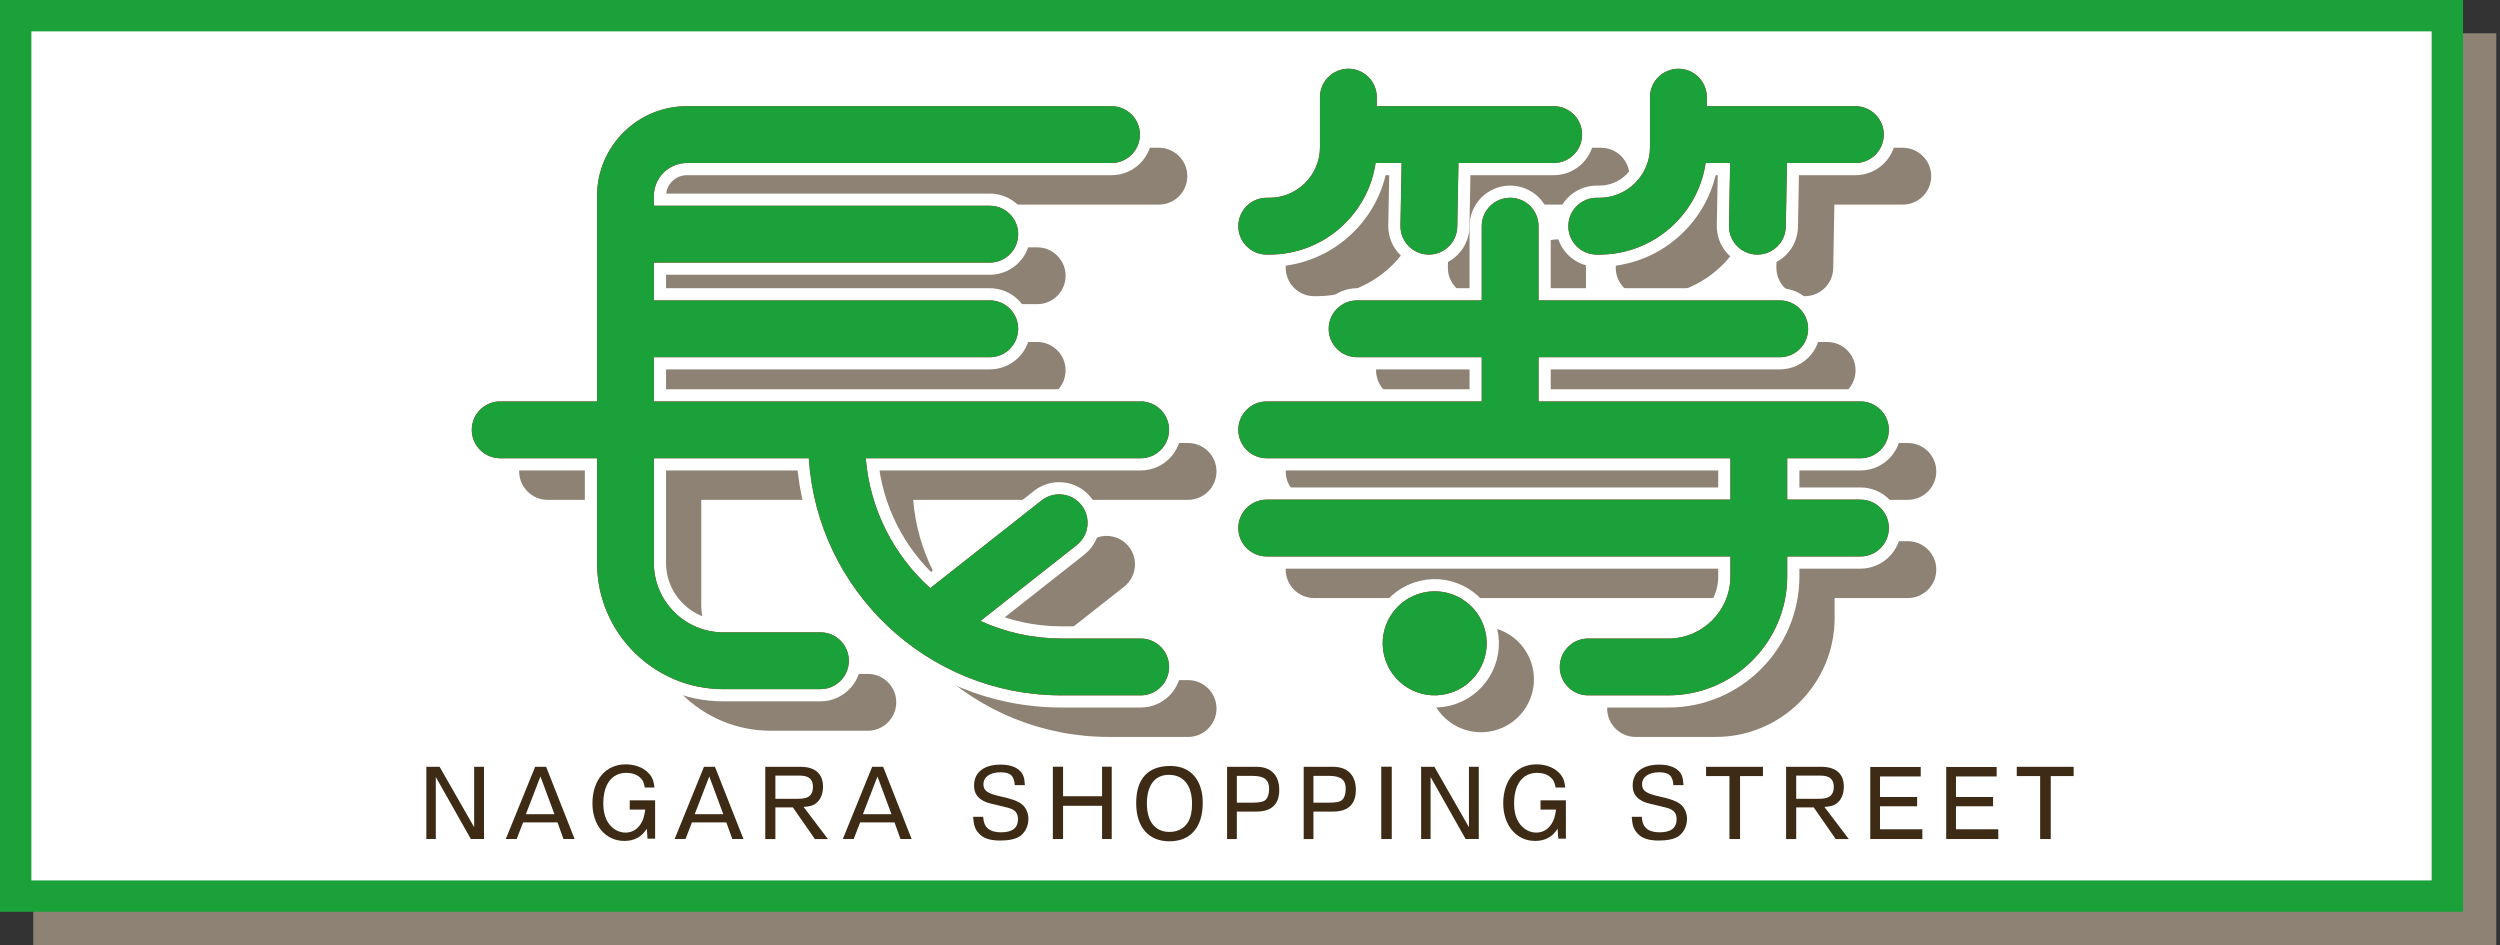 <?xml version="1.0" encoding="UTF-8"?><svg id="_レイヤー_2" xmlns="http://www.w3.org/2000/svg" viewBox="0 0 660 249.497"><rect x="0" y="0" width="660" height="249.497" fill="#333333" stroke="none"/><defs><style>.cls-1,.cls-2{fill:none;}.cls-3{fill:#fff;}.cls-4{fill:#8e8274;}.cls-5{fill:#c91f2f;}.cls-6{fill:#1ba13a;}.cls-7{fill:#3e2b15;}.cls-2{stroke:#fff;stroke-width:6.43px;}.cls-8{isolation:isolate;}</style></defs><g id="_レイヤー_2-2"><g><rect class="cls-4" x="8.784" y="8.784" width="650.24" height="240.713"/><g><rect class="cls-3" x="4.141" y="4.141" width="641.957" height="232.431"/><path class="cls-6" d="m641.958,8.283v224.148H8.283V8.283h633.675m8.283-8.283H0v240.713h650.24V0h0Z"/></g><g><g id="MARUYACHO_SHOPPING_STREET" class="cls-8"><g class="cls-8"><path class="cls-7" d="m127.776,202.434v19.07h-3.474l-9.248-16.371v16.371h-2.5v-19.07h3.499l9.123,15.946v-15.946h2.6Z"/><path class="cls-7" d="m144.177,202.434l7.523,19.07h-2.949l-1.575-4.398h-9.073l-1.7,4.398h-2.874l7.748-19.07h2.899Zm2.199,12.521l-3.699-9.972-3.849,9.972h7.548Z"/><path class="cls-7" d="m166.252,211.282h6.698v10.123h-2l-.2-2.625c-1.324,2.149-3.274,3.225-5.923,3.225-4.949,0-8.423-4.1-8.423-9.923,0-6.173,3.524-10.297,8.773-10.297,2.299,0,4.424.749,5.798,2.074,1.15,1.074,1.6,2.124,1.8,4.049h-2.549c-.225-1.375-.55-2.05-1.375-2.749-.85-.726-2.074-1.125-3.474-1.125-3.849,0-6.099,2.999-6.099,8.073,0,2.324.525,4.174,1.6,5.523,1.05,1.375,2.625,2.175,4.249,2.175,1.7,0,3.125-.825,4.049-2.325.625-.999.899-1.899,1.175-3.749h-4.099v-2.449Z"/><path class="cls-7" d="m188.751,202.434l7.523,19.07h-2.949l-1.575-4.398h-9.073l-1.7,4.398h-2.874l7.748-19.07h2.899Zm2.2,12.521l-3.699-9.972-3.849,9.972h7.548Z"/><path class="cls-7" d="m218.574,221.505h-3.449l-5.798-8.348h-4.624v8.348h-2.674v-19.07h9.272c3.874,0,5.974,1.824,5.974,5.224,0,1.8-.575,3.299-1.625,4.224-.85.75-1.725,1.025-3.499,1.15l6.423,8.473Zm-8.048-10.622c1.525,0,2.425-.2,3.024-.625.725-.55,1.075-1.375,1.075-2.5,0-2.074-1.1-2.999-3.524-2.999h-6.398v6.124h5.823Z"/><path class="cls-7" d="m233.151,202.434l7.523,19.07h-2.949l-1.575-4.398h-9.073l-1.7,4.398h-2.874l7.748-19.07h2.899Zm2.2,12.521l-3.699-9.972-3.849,9.972h7.548Z"/><path class="cls-7" d="m259.552,215.631c.15,1.6.475,2.425,1.3,3.125.75.649,1.924.975,3.424.975,3,0,4.474-1.149,4.474-3.499,0-1.2-.475-2.024-1.425-2.524-.675-.351-1.325-.525-3.824-1.1-2.95-.675-3.475-.851-4.474-1.525-1.275-.874-1.875-2.024-1.875-3.698,0-3.475,2.599-5.524,6.998-5.524,2.325,0,4.149.601,5.224,1.75.8.85,1.075,1.725,1.2,3.674h-2.674c-.15-2.475-1.175-3.399-3.75-3.399-2.774,0-4.523,1.225-4.523,3.175,0,1.699,1.075,2.449,4.648,3.224,2.725.601,4.274,1.15,5.324,1.9,1.175.85,1.9,2.374,1.9,3.999,0,1.924-.9,3.724-2.35,4.648-1.1.7-2.849,1.075-5.099,1.075-2.725,0-4.499-.601-5.649-1.9-1-1.1-1.35-2.149-1.5-4.374h2.649Z"/><path class="cls-7" d="m277.952,202.409h2.699v7.799h10.297v-7.799h2.549v19.096h-2.549v-8.772h-10.297v8.772h-2.699v-19.096Z"/><path class="cls-7" d="m317.523,211.957c0,6.448-3.225,10.147-8.798,10.147-5.499,0-8.773-3.749-8.773-10.072,0-6.448,3.099-9.822,9.023-9.822,5.323,0,8.548,3.674,8.548,9.747Zm-14.747.2c0,4.724,2.2,7.473,5.949,7.473,2.174,0,3.949-.949,4.949-2.648.675-1.125,1.025-2.75,1.025-4.725,0-4.924-2.225-7.698-6.149-7.698-3.674,0-5.773,2.774-5.773,7.599Z"/><path class="cls-7" d="m323.951,202.434h7.773c3.799,0,5.999,2.225,5.999,6.099,0,3.799-2.024,5.724-6.048,5.724h-5.149v7.248h-2.574v-19.07Zm6.423,9.473c2,0,2.999-.175,3.599-.625.675-.5,1.075-1.649,1.075-3.049,0-2.375-1.3-3.399-4.349-3.399h-4.174v7.073h3.849Z"/><path class="cls-7" d="m344.177,202.434h7.772c3.8,0,5.999,2.225,5.999,6.099,0,3.799-2.024,5.724-6.049,5.724h-5.148v7.248h-2.574v-19.07Zm6.423,9.473c2,0,2.999-.175,3.6-.625.675-.5,1.074-1.649,1.074-3.049,0-2.375-1.3-3.399-4.349-3.399h-4.174v7.073h3.849Z"/><path class="cls-7" d="m364.652,202.409h2.774v19.096h-2.774v-19.096Z"/><path class="cls-7" d="m390.398,202.434v19.07h-3.474l-9.248-16.371v16.371h-2.499v-19.07h3.499l9.122,15.946v-15.946h2.6Z"/><path class="cls-7" d="m406.7,211.282h6.697v10.123h-1.999l-.2-2.625c-1.324,2.149-3.273,3.225-5.923,3.225-4.949,0-8.423-4.1-8.423-9.923,0-6.173,3.523-10.297,8.772-10.297,2.3,0,4.424.749,5.799,2.074,1.149,1.074,1.6,2.124,1.799,4.049h-2.549c-.226-1.375-.55-2.05-1.375-2.749-.85-.726-2.074-1.125-3.474-1.125-3.85,0-6.099,2.999-6.099,8.073,0,2.324.524,4.174,1.6,5.523,1.05,1.375,2.624,2.175,4.249,2.175,1.699,0,3.124-.825,4.049-2.325.625-.999.899-1.899,1.175-3.749h-4.099v-2.449Z"/><path class="cls-7" d="m433.425,215.631c.15,1.6.475,2.425,1.3,3.125.75.649,1.925.975,3.424.975,2.999,0,4.474-1.149,4.474-3.499,0-1.2-.475-2.024-1.424-2.524-.675-.351-1.325-.525-3.824-1.1-2.949-.675-3.475-.851-4.474-1.525-1.275-.874-1.875-2.024-1.875-3.698,0-3.475,2.6-5.524,6.998-5.524,2.324,0,4.149.601,5.224,1.75.8.85,1.075,1.725,1.2,3.674h-2.675c-.149-2.475-1.175-3.399-3.749-3.399-2.774,0-4.523,1.225-4.523,3.175,0,1.699,1.074,2.449,4.648,3.224,2.725.601,4.274,1.15,5.324,1.9,1.175.85,1.899,2.374,1.899,3.999,0,1.924-.9,3.724-2.35,4.648-1.1.7-2.85,1.075-5.099,1.075-2.725,0-4.499-.601-5.648-1.9-1-1.1-1.35-2.149-1.5-4.374h2.649Z"/><path class="cls-7" d="m450.401,202.434h15.021v2.449h-6.048v16.621h-2.8v-16.621h-6.173v-2.449Z"/><path class="cls-7" d="m488.071,221.505h-3.449l-5.798-8.348h-4.624v8.348h-2.675v-19.07h9.273c3.874,0,5.974,1.824,5.974,5.224,0,1.8-.575,3.299-1.625,4.224-.85.75-1.725,1.025-3.499,1.15l6.423,8.473Zm-8.048-10.622c1.524,0,2.425-.2,3.024-.625.725-.55,1.075-1.375,1.075-2.5,0-2.074-1.101-2.999-3.524-2.999h-6.398v6.124h5.823Z"/><path class="cls-7" d="m507.072,202.484v2.5h-10.747v5.423h9.797v2.45h-9.797v6.073h11.172v2.574h-13.747v-19.021h13.322Z"/><path class="cls-7" d="m527.121,202.484v2.5h-10.747v5.423h9.797v2.45h-9.797v6.073h11.172v2.574h-13.747v-19.021h13.322Z"/><path class="cls-7" d="m532.425,202.434h15.021v2.449h-6.048v16.621h-2.8v-16.621h-6.173v-2.449Z"/></g></g><g><path class="cls-4" d="m321.155,124.456c0-4.143-3.358-7.501-7.501-7.501h-128.517v-11.673h88.68c4.143,0,7.501-3.358,7.501-7.501s-3.358-7.501-7.501-7.501h-88.68v-9.98h88.68c4.143,0,7.501-3.358,7.501-7.501s-3.358-7.501-7.501-7.501h-88.68v-2.569c0-4.806,3.909-8.715,8.714-8.715h112.1c4.143,0,7.501-3.358,7.501-7.501s-3.358-7.501-7.501-7.501h-112.1c-13.078,0-23.717,10.64-23.717,23.718v54.227h-25.571c-4.143,0-7.501,3.358-7.501,7.501s3.358,7.501,7.501,7.501h25.571v27.642c0,18.368,14.944,33.313,33.313,33.313h25.662c4.143,0,7.501-3.358,7.501-7.501s-3.358-7.501-7.501-7.501h-25.662c-10.096,0-18.31-8.214-18.31-18.31v-27.642h40.904c2.211,34.884,31.279,62.592,66.712,62.592h20.901c4.143,0,7.501-3.358,7.501-7.501s-3.358-7.501-7.501-7.501h-20.901c-7.629,0-14.871-1.669-21.4-4.64l25.427-20.032c3.254-2.564,3.814-7.281,1.25-10.535-2.564-3.253-7.28-3.814-10.535-1.251l-29.385,23.151c-9.567-8.606-15.914-20.712-17.027-34.282h72.571c4.143,0,7.501-3.358,7.501-7.501Z"/><path class="cls-4" d="m503.675,142.879h-19.334v-10.921h19.334c4.143,0,7.501-3.358,7.501-7.501s-3.358-7.501-7.501-7.501h-84.98v-11.673h63.669c4.143,0,7.501-3.358,7.501-7.501s-3.358-7.501-7.501-7.501h-63.669v-19.592c0-4.143-3.358-7.501-7.501-7.501s-7.501,3.358-7.501,7.501v19.592h-32.904c-4.143,0-7.501,3.358-7.501,7.501s3.358,7.501,7.501,7.501h32.904v11.673h-56.764c-4.143,0-7.501,3.358-7.501,7.501s3.358,7.501,7.501,7.501h122.41v10.921h-122.41c-4.143,0-7.501,3.358-7.501,7.501s3.358,7.501,7.501,7.501h122.41v5.283c0,9.034-7.349,16.382-16.383,16.382h-21.161c-4.143,0-7.501,3.358-7.501,7.501s3.358,7.501,7.501,7.501h21.161c17.306,0,31.386-14.079,31.386-31.385v-5.283h19.334c4.143,0,7.501-3.358,7.501-7.501s-3.358-7.501-7.501-7.501Z"/><circle class="cls-4" cx="390.995" cy="179.349" r="13.967" transform="translate(-30.746 94.63) rotate(-13.283)"/><path class="cls-4" d="m346.928,78.188h.718c14.212,0,26.011-10.517,28.031-24.177h6.864l-.305,16.537c-.076,4.142,3.22,7.562,7.362,7.639.048.001.094.001.141.001,4.078,0,7.422-3.268,7.498-7.363l.311-16.813h25.139c4.143,0,7.501-3.358,7.501-7.501s-3.358-7.501-7.501-7.501h-46.7v-2.382c0-4.143-3.358-7.501-7.501-7.501s-7.501,3.358-7.501,7.501v13.221c0,7.355-5.983,13.338-13.337,13.338h-.718c-4.143,0-7.501,3.358-7.501,7.501s3.358,7.501,7.501,7.501Z"/><path class="cls-4" d="m426.551,70.687c0,4.143,3.358,7.501,7.501,7.501h.717c14.212,0,26.011-10.517,28.032-24.177h6.469l-.305,16.537c-.076,4.142,3.22,7.562,7.362,7.639.048.001.094.001.141.001,4.078,0,7.422-3.268,7.498-7.363l.311-16.813h18.057c4.143,0,7.501-3.358,7.501-7.501s-3.358-7.501-7.501-7.501h-39.224v-2.382c0-4.143-3.358-7.501-7.501-7.501s-7.501,3.358-7.501,7.501v13.221c0,7.355-5.983,13.338-13.337,13.338h-.717c-4.143,0-7.501,3.358-7.501,7.501Z"/></g><g><g><path class="cls-2" d="m308.64,113.48c0-4.143-3.358-7.501-7.501-7.501h-128.517v-11.673h88.68c4.143,0,7.501-3.358,7.501-7.501s-3.358-7.501-7.501-7.501h-88.68v-9.98h88.68c4.143,0,7.501-3.358,7.501-7.501s-3.358-7.501-7.501-7.501h-88.68v-2.569c0-4.806,3.909-8.715,8.714-8.715h112.1c4.143,0,7.501-3.358,7.501-7.501s-3.358-7.501-7.501-7.501h-112.1c-13.078,0-23.717,10.64-23.717,23.718v54.227h-25.571c-4.143,0-7.501,3.358-7.501,7.501s3.358,7.501,7.501,7.501h25.571v27.642c0,18.368,14.944,33.313,33.313,33.313h25.662c4.143,0,7.501-3.358,7.501-7.501s-3.358-7.501-7.501-7.501h-25.662c-10.096,0-18.31-8.214-18.31-18.31v-27.642h40.904c2.211,34.884,31.279,62.592,66.712,62.592h20.901c4.143,0,7.501-3.358,7.501-7.501s-3.358-7.501-7.501-7.501h-20.901c-7.629,0-14.871-1.669-21.4-4.64l25.427-20.032c3.254-2.564,3.814-7.281,1.25-10.535-2.564-3.253-7.28-3.814-10.535-1.251l-29.385,23.151c-9.567-8.606-15.914-20.712-17.027-34.282h72.571c4.143,0,7.501-3.358,7.501-7.501Z"/><path class="cls-2" d="m491.16,131.903h-19.334v-10.921h19.334c4.143,0,7.501-3.358,7.501-7.501s-3.358-7.501-7.501-7.501h-84.98v-11.673h63.669c4.143,0,7.501-3.358,7.501-7.501s-3.358-7.501-7.501-7.501h-63.669v-19.592c0-4.143-3.358-7.501-7.501-7.501s-7.501,3.358-7.501,7.501v19.592h-32.904c-4.143,0-7.501,3.358-7.501,7.501s3.358,7.501,7.501,7.501h32.904v11.673h-56.764c-4.143,0-7.501,3.358-7.501,7.501s3.358,7.501,7.501,7.501h122.41v10.921h-122.41c-4.143,0-7.501,3.358-7.501,7.501s3.358,7.501,7.501,7.501h122.41v5.283c0,9.034-7.349,16.382-16.383,16.382h-21.161c-4.143,0-7.501,3.358-7.501,7.501s3.358,7.501,7.501,7.501h21.161c17.306,0,31.386-14.079,31.386-31.385v-5.283h19.334c4.143,0,7.501-3.358,7.501-7.501s-3.358-7.501-7.501-7.501Z"/><circle class="cls-2" cx="378.759" cy="169.84" r="13.733" transform="translate(-28.889 91.565) rotate(-13.283)"/><path class="cls-2" d="m334.413,67.212h.718c14.212,0,26.011-10.517,28.031-24.177h6.864l-.305,16.537c-.076,4.142,3.22,7.562,7.362,7.639.048.001.094.001.141.001,4.078,0,7.422-3.268,7.498-7.363l.311-16.813h25.139c4.143,0,7.501-3.358,7.501-7.501s-3.358-7.501-7.501-7.501h-46.7v-2.382c0-4.143-3.358-7.501-7.501-7.501s-7.501,3.358-7.501,7.501v13.221c0,7.355-5.983,13.338-13.337,13.338h-.718c-4.143,0-7.501,3.358-7.501,7.501s3.358,7.501,7.501,7.501Z"/><path class="cls-2" d="m414.036,59.711c0,4.143,3.358,7.501,7.501,7.501h.717c14.212,0,26.011-10.517,28.032-24.177h6.469l-.305,16.537c-.076,4.142,3.22,7.562,7.362,7.639.048.001.094.001.141.001,4.078,0,7.422-3.268,7.498-7.363l.311-16.813h18.057c4.143,0,7.501-3.358,7.501-7.501s-3.358-7.501-7.501-7.501h-39.224v-2.382c0-4.143-3.358-7.501-7.501-7.501s-7.501,3.358-7.501,7.501v13.221c0,7.355-5.983,13.338-13.337,13.338h-.717c-4.143,0-7.501,3.358-7.501,7.501Z"/></g><g><path class="cls-5" d="m308.64,113.48c0-4.143-3.358-7.501-7.501-7.501h-128.517v-11.673h88.68c4.143,0,7.501-3.358,7.501-7.501s-3.358-7.501-7.501-7.501h-88.68v-9.98h88.68c4.143,0,7.501-3.358,7.501-7.501s-3.358-7.501-7.501-7.501h-88.68v-2.569c0-4.806,3.909-8.715,8.714-8.715h112.1c4.143,0,7.501-3.358,7.501-7.501s-3.358-7.501-7.501-7.501h-112.1c-13.078,0-23.717,10.64-23.717,23.718v54.227h-25.571c-4.143,0-7.501,3.358-7.501,7.501s3.358,7.501,7.501,7.501h25.571v27.642c0,18.368,14.944,33.313,33.313,33.313h25.662c4.143,0,7.501-3.358,7.501-7.501s-3.358-7.501-7.501-7.501h-25.662c-10.096,0-18.31-8.214-18.31-18.31v-27.642h40.904c2.211,34.884,31.279,62.592,66.712,62.592h20.901c4.143,0,7.501-3.358,7.501-7.501s-3.358-7.501-7.501-7.501h-20.901c-7.629,0-14.871-1.669-21.4-4.64l25.427-20.032c3.254-2.564,3.814-7.281,1.25-10.535-2.564-3.253-7.28-3.814-10.535-1.251l-29.385,23.151c-9.567-8.606-15.914-20.712-17.027-34.282h72.571c4.143,0,7.501-3.358,7.501-7.501Z"/><path class="cls-5" d="m491.16,131.903h-19.334v-10.921h19.334c4.143,0,7.501-3.358,7.501-7.501s-3.358-7.501-7.501-7.501h-84.98v-11.673h63.669c4.143,0,7.501-3.358,7.501-7.501s-3.358-7.501-7.501-7.501h-63.669v-19.592c0-4.143-3.358-7.501-7.501-7.501s-7.501,3.358-7.501,7.501v19.592h-32.904c-4.143,0-7.501,3.358-7.501,7.501s3.358,7.501,7.501,7.501h32.904v11.673h-56.764c-4.143,0-7.501,3.358-7.501,7.501s3.358,7.501,7.501,7.501h122.41v10.921h-122.41c-4.143,0-7.501,3.358-7.501,7.501s3.358,7.501,7.501,7.501h122.41v5.283c0,9.034-7.349,16.382-16.383,16.382h-21.161c-4.143,0-7.501,3.358-7.501,7.501s3.358,7.501,7.501,7.501h21.161c17.306,0,31.386-14.079,31.386-31.385v-5.283h19.334c4.143,0,7.501-3.358,7.501-7.501s-3.358-7.501-7.501-7.501Z"/><circle class="cls-5" cx="378.759" cy="169.84" r="13.733" transform="translate(-28.889 91.565) rotate(-13.283)"/><path class="cls-5" d="m334.413,67.212h.718c14.212,0,26.011-10.517,28.031-24.177h6.864l-.305,16.537c-.076,4.142,3.22,7.562,7.362,7.639.048.001.094.001.141.001,4.078,0,7.422-3.268,7.498-7.363l.311-16.813h25.139c4.143,0,7.501-3.358,7.501-7.501s-3.358-7.501-7.501-7.501h-46.7v-2.382c0-4.143-3.358-7.501-7.501-7.501s-7.501,3.358-7.501,7.501v13.221c0,7.355-5.983,13.338-13.337,13.338h-.718c-4.143,0-7.501,3.358-7.501,7.501s3.358,7.501,7.501,7.501Z"/><path class="cls-5" d="m414.036,59.711c0,4.143,3.358,7.501,7.501,7.501h.717c14.212,0,26.011-10.517,28.032-24.177h6.469l-.305,16.537c-.076,4.142,3.22,7.562,7.362,7.639.048.001.094.001.141.001,4.078,0,7.422-3.268,7.498-7.363l.311-16.813h18.057c4.143,0,7.501-3.358,7.501-7.501s-3.358-7.501-7.501-7.501h-39.224v-2.382c0-4.143-3.358-7.501-7.501-7.501s-7.501,3.358-7.501,7.501v13.221c0,7.355-5.983,13.338-13.337,13.338h-.717c-4.143,0-7.501,3.358-7.501,7.501Z"/></g><g><path class="cls-6" d="m308.64,113.48c0-4.143-3.358-7.501-7.501-7.501h-128.517v-11.673h88.68c4.143,0,7.501-3.358,7.501-7.501s-3.358-7.501-7.501-7.501h-88.68v-9.98h88.68c4.143,0,7.501-3.358,7.501-7.501s-3.358-7.501-7.501-7.501h-88.68v-2.569c0-4.806,3.909-8.715,8.714-8.715h112.1c4.143,0,7.501-3.358,7.501-7.501s-3.358-7.501-7.501-7.501h-112.1c-13.078,0-23.717,10.64-23.717,23.718v54.227h-25.571c-4.143,0-7.501,3.358-7.501,7.501s3.358,7.501,7.501,7.501h25.571v27.642c0,18.368,14.944,33.313,33.313,33.313h25.662c4.143,0,7.501-3.358,7.501-7.501s-3.358-7.501-7.501-7.501h-25.662c-10.096,0-18.31-8.214-18.31-18.31v-27.642h40.904c2.211,34.884,31.279,62.592,66.712,62.592h20.901c4.143,0,7.501-3.358,7.501-7.501s-3.358-7.501-7.501-7.501h-20.901c-7.629,0-14.871-1.669-21.4-4.64l25.427-20.032c3.254-2.564,3.814-7.281,1.25-10.535-2.564-3.253-7.28-3.814-10.535-1.251l-29.385,23.151c-9.567-8.606-15.914-20.712-17.027-34.282h72.571c4.143,0,7.501-3.358,7.501-7.501Z"/><path class="cls-6" d="m491.16,131.903h-19.334v-10.921h19.334c4.143,0,7.501-3.358,7.501-7.501s-3.358-7.501-7.501-7.501h-84.98v-11.673h63.669c4.143,0,7.501-3.358,7.501-7.501s-3.358-7.501-7.501-7.501h-63.669v-19.592c0-4.143-3.358-7.501-7.501-7.501s-7.501,3.358-7.501,7.501v19.592h-32.904c-4.143,0-7.501,3.358-7.501,7.501s3.358,7.501,7.501,7.501h32.904v11.673h-56.764c-4.143,0-7.501,3.358-7.501,7.501s3.358,7.501,7.501,7.501h122.41v10.921h-122.41c-4.143,0-7.501,3.358-7.501,7.501s3.358,7.501,7.501,7.501h122.41v5.283c0,9.034-7.349,16.382-16.383,16.382h-21.161c-4.143,0-7.501,3.358-7.501,7.501s3.358,7.501,7.501,7.501h21.161c17.306,0,31.386-14.079,31.386-31.385v-5.283h19.334c4.143,0,7.501-3.358,7.501-7.501s-3.358-7.501-7.501-7.501Z"/><circle class="cls-6" cx="378.759" cy="169.84" r="13.733" transform="translate(-28.889 91.565) rotate(-13.283)"/><path class="cls-6" d="m334.413,67.212h.718c14.212,0,26.011-10.517,28.031-24.177h6.864l-.305,16.537c-.076,4.142,3.22,7.562,7.362,7.639.048.001.094.001.141.001,4.078,0,7.422-3.268,7.498-7.363l.311-16.813h25.139c4.143,0,7.501-3.358,7.501-7.501s-3.358-7.501-7.501-7.501h-46.7v-2.382c0-4.143-3.358-7.501-7.501-7.501s-7.501,3.358-7.501,7.501v13.221c0,7.355-5.983,13.338-13.337,13.338h-.718c-4.143,0-7.501,3.358-7.501,7.501s3.358,7.501,7.501,7.501Z"/><path class="cls-6" d="m414.036,59.711c0,4.143,3.358,7.501,7.501,7.501h.717c14.212,0,26.011-10.517,28.032-24.177h6.469l-.305,16.537c-.076,4.142,3.22,7.562,7.362,7.639.048.001.094.001.141.001,4.078,0,7.422-3.268,7.498-7.363l.311-16.813h18.057c4.143,0,7.501-3.358,7.501-7.501s-3.358-7.501-7.501-7.501h-39.224v-2.382c0-4.143-3.358-7.501-7.501-7.501s-7.501,3.358-7.501,7.501v13.221c0,7.355-5.983,13.338-13.337,13.338h-.717c-4.143,0-7.501,3.358-7.501,7.501Z"/></g></g><rect class="cls-1" x="0" y="0" width="660" height="249"/></g></g></g></svg>